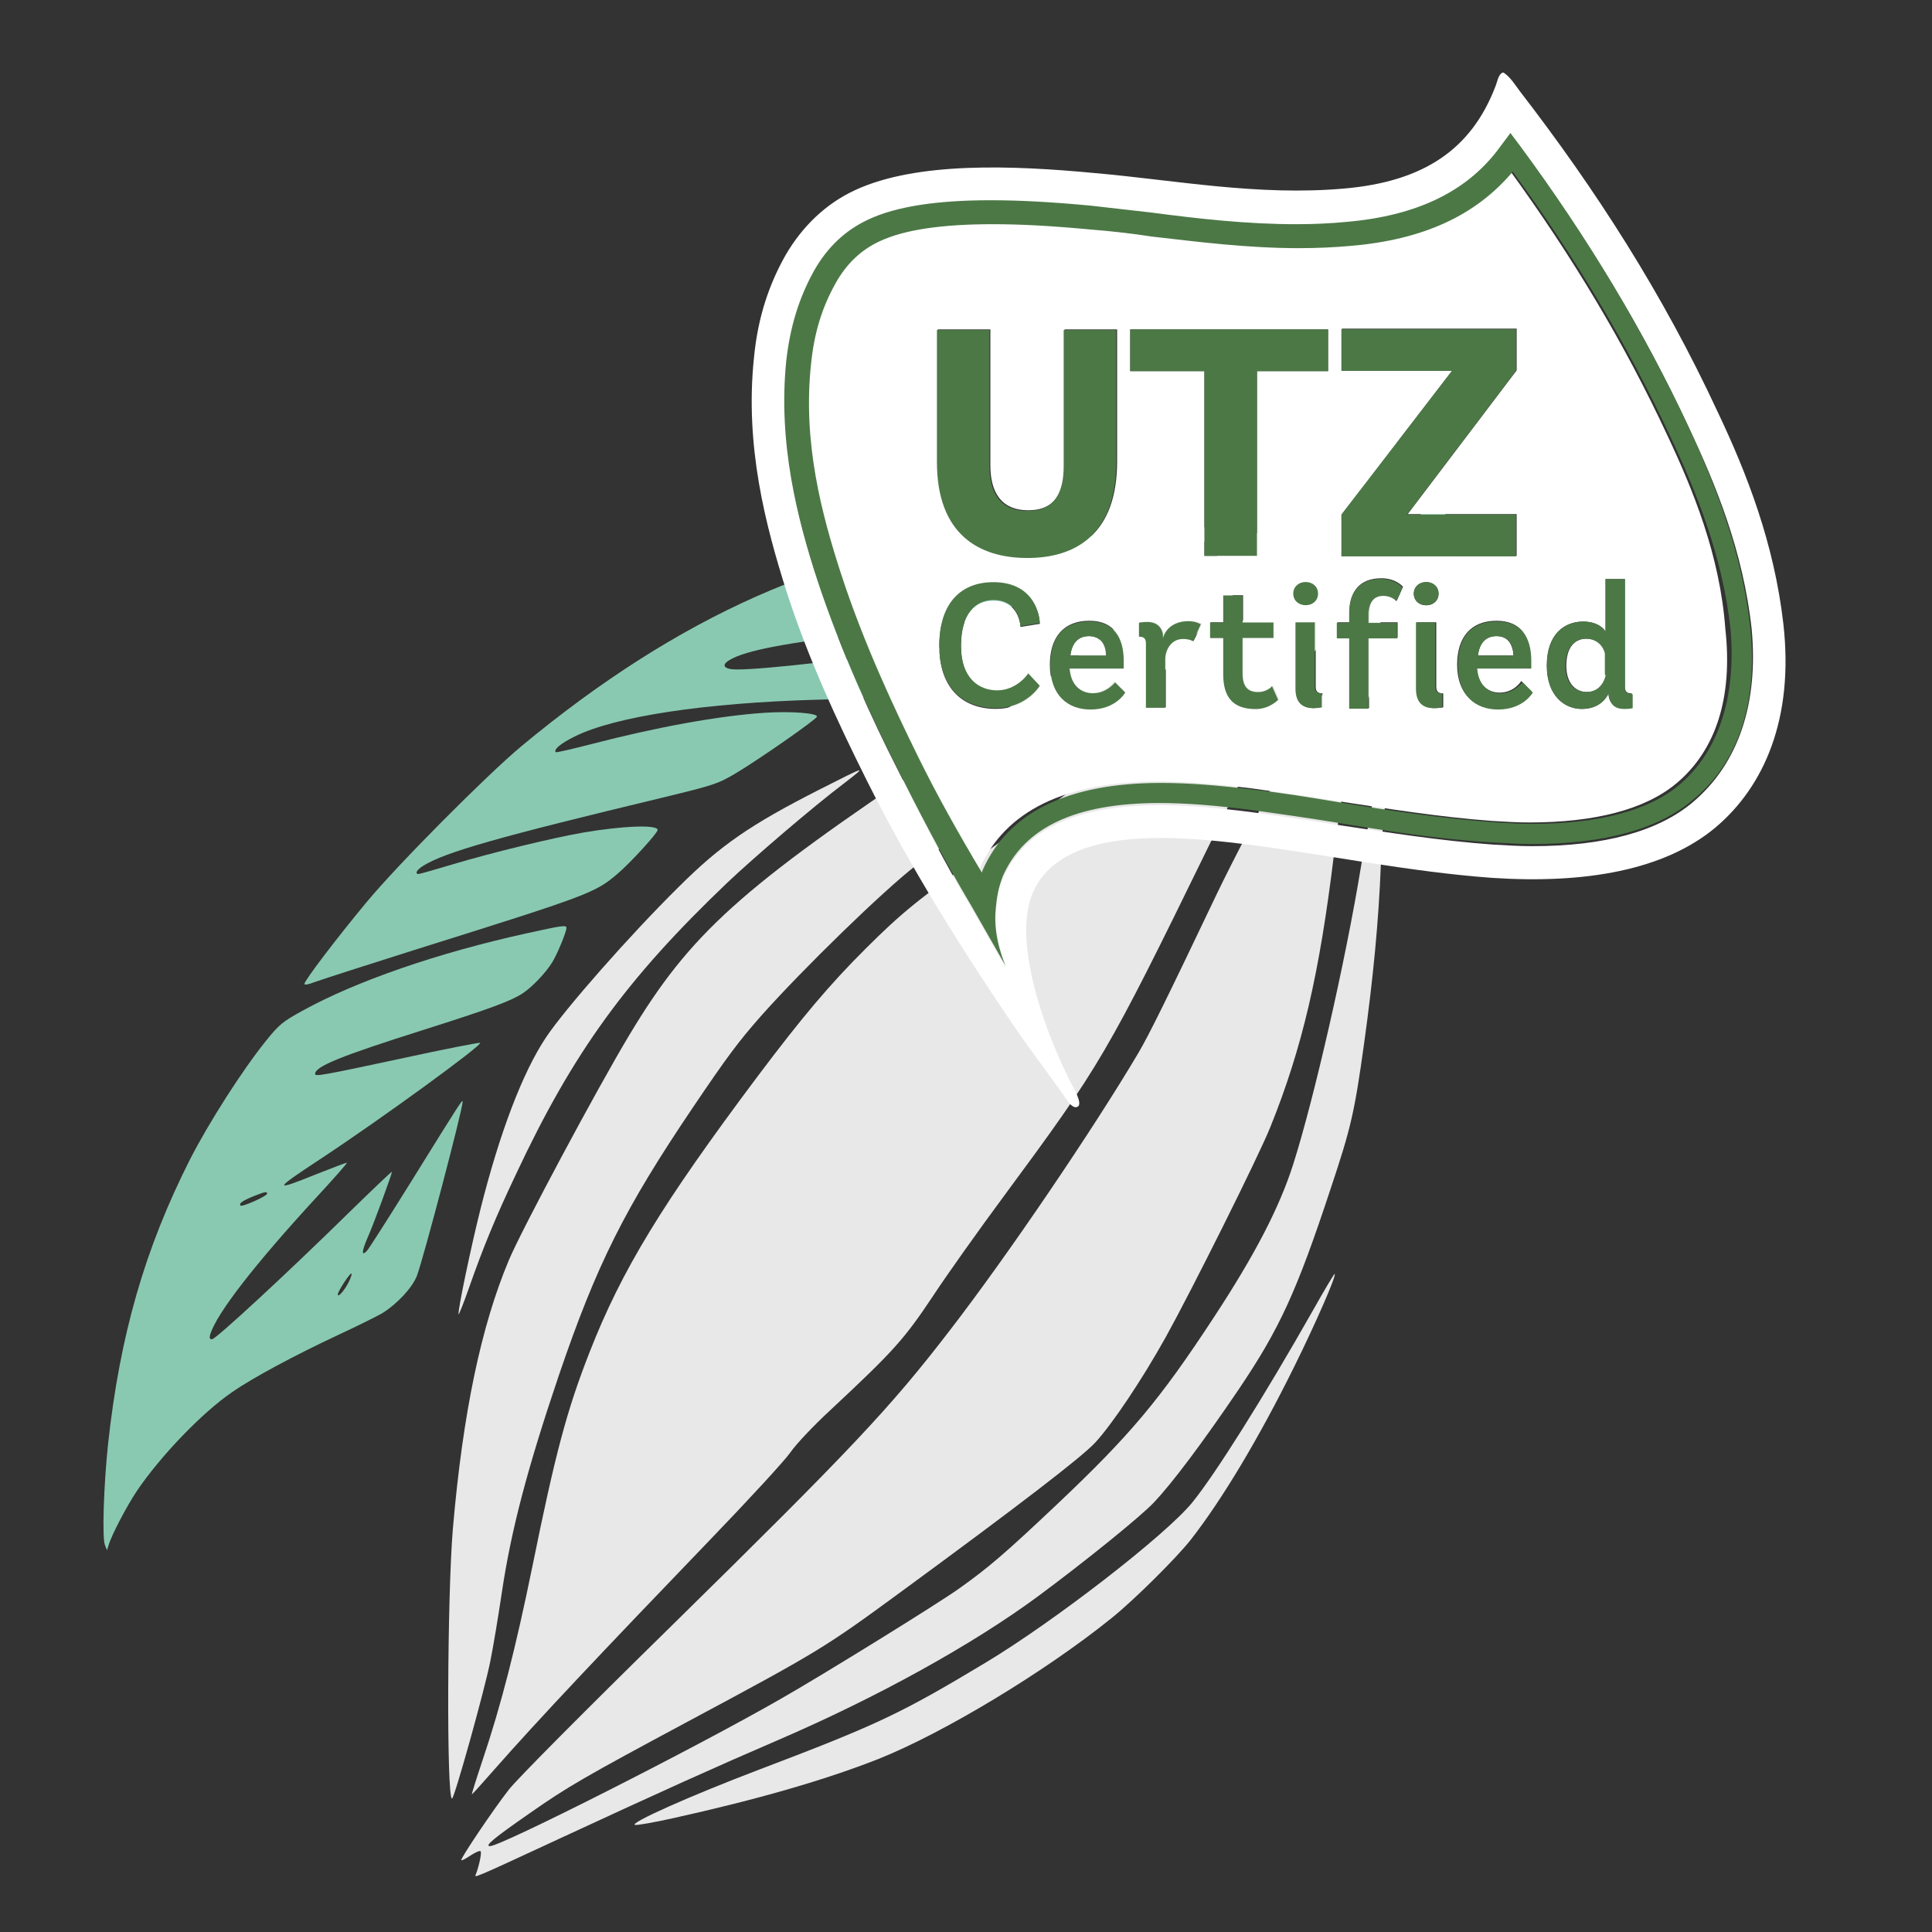 <?xml version="1.0" encoding="utf-8"?>
<!-- Generator: Adobe Illustrator 23.0.3, SVG Export Plug-In . SVG Version: 6.00 Build 0)  -->
<svg version="1.1" id="Calque_1" xmlns="http://www.w3.org/2000/svg" xmlns:xlink="http://www.w3.org/1999/xlink" x="0px" y="0px"
	 viewBox="0 0 250 250" style="enable-background:new 0 0 250 250;" xml:space="preserve">
<rect x="0" y="0" width="250" height="250" fill="#333333" stroke="none"/>
<style type="text/css">
	.st0{fill:#89C9B2;}
	.st1{fill:#E9E8E8;}
	.st2{fill:#FFFFFF;}
	.st3{fill:#4C7846;}
</style>
<g transform="translate(0,707) scale(0.1,-0.1)">
	<g>
		<path class="st0" d="M1773.7,6523.5l-14-9.4v-56.2c0-53,0.3-56.5,5.1-59.1c6.2-3.2,31.7-3.8,33.6-0.5c0.5,1.1,3.5,26.3,5.9,56.2
			c5.4,59.4,4.8,63.2-9.1,72.9l-7.8,5.6L1773.7,6523.5z"/>
		<path class="st0" d="M1840.4,6413c-1.6-5.6-4.8-22-7.5-36.6c-4-23.7-4-27.2-0.5-33.6c4.8-8.6,21-19.9,26.6-18.8
			c3.5,0.8,37.1,53.2,37.6,58.9c0.3,1.6-41.4,33.6-50,38.4C1844.4,6422.4,1842.3,6419.4,1840.4,6413z"/>
		<path class="st0" d="M1287.9,6377.2c-211-15.9-410.2-104.3-613-272.6c-44.9-37.4-160.2-153.2-201.4-203
			c-37.9-45.7-79.6-100.5-79.6-104.8c0-1.6,5.4-0.8,13.2,2.4c7.3,2.7,65.6,21.5,129.6,41.7c226.4,71,233.4,73.7,262.7,98.7
			c16.4,14,51.6,52.4,51.6,56.5c0,7-44.9,5.4-96.8-3.5c-39.8-7-116.4-25.5-168.6-41.1c-22.6-6.7-42.2-12.4-43.8-12.4
			c-5.6,0-2.4,5.6,6.2,10.8c28.5,17.5,95.2,36.6,311,88.4c64.3,15.6,69.9,17.5,91.4,30.1c29.8,17.5,105.4,70.2,106.7,74.2
			c1.6,4.6-34.4,7.3-67.2,5.1c-60.2-4-138.5-18.3-223.7-40.3c-25-6.5-46.2-11.3-47-10.8c-3.2,3.5,6.5,11.6,24.5,20.4
			c51.6,25.8,168.6,43.6,314.3,47.6c80.4,2.2,81.7,2.4,114.3,25.8c18.3,12.9,47,38.4,47,41.4c0,1.1-15.3-0.3-34.1-3
			c-123.4-17.2-224.8-27.7-240.1-24.5c-12.6,2.4-9.1,9.1,8.6,16.4c30.4,11.8,86.3,21,230.7,36.8c46.5,5.1,90.9,11,98.1,13.2
			c16.4,5.1,51.1,28.2,92.7,62.4c50.5,41.1,49.7,40.3,44.9,42.2C1412.7,6378,1318.6,6379.7,1287.9,6377.2z"/>
		<path class="st0" d="M682,5862.4c-115.3-25.3-221.5-62.1-290.6-100.3c-25.5-14-30.1-17.7-46.8-38.4
			c-30.4-37.6-74.2-105.9-98.9-154.3c-58.3-115.3-90.6-227.2-105.9-368.3c-5.6-53.2-7.8-121.2-4-130.4l2.7-6.7l1.9,6.2
			c3.8,13.2,23.1,50,36.3,69.9c30.4,45.2,84.7,101.9,123.7,128.5c26.6,18.6,81.5,47.9,136.6,73.7c25,11.6,50.8,24.5,57.3,28.2
			c19.9,12.4,39.3,33.3,45.2,48.7c8.9,23.9,59.1,215.1,59.1,224.8c0,4,0,4.3-67.2-104c-28.5-45.7-54-85.8-56.7-88.7
			c-7.3-7.5-6.7-0.5,1.3,18c7,15.3,31.2,81.5,31.2,84.4c0,1.1-25-22.9-55.9-53c-78.8-77.4-172.1-163.7-176.9-163.7
			c-3,0-3.8,1.6-2.4,6.2c8.3,27.2,57.5,90.6,137.4,177.4c22.9,24.7,40.6,44.9,39.5,44.9c-1.3,0-18.8-6.7-39.3-14.8
			c-56.7-22.9-56.2-20.7,4.3,19.1c79.3,52.2,212.4,149.2,207.3,150.8c-1.6,0.5-48.4-8.6-103.8-20.7
			c-100.3-21.5-109.7-23.1-109.7-19.6c0,9.7,32.3,22.9,141.1,57.3c84.7,26.9,111.6,36.8,127.2,46.8c12.4,8.1,30.1,26.6,38.7,40.6
			c6.5,10.5,18.3,39.3,18.3,44.4C732.8,5873.2,727.4,5872.4,682,5862.4z M345.6,5525.3c0-3-32.3-17.5-34.4-15.3
			c-2.4,2.7,2.4,6.2,16.9,12.1C343.5,5528.2,345.6,5528.5,345.6,5525.3z M450.8,5410.2c-5.4-10.5-13.7-19.9-13.7-15.1
			c0,3.8,16.1,28.5,17.7,26.9C455.6,5421.2,453.7,5415.9,450.8,5410.2z"/>
	</g>
	<g>
		<path class="st1" d="M1581,6396.3c-23.1-6.7-55.9-23.9-81.2-42.7c-24.5-18.3-62.4-53.8-51.9-48.7c7,3.5,161.8,93.6,163.7,95.4
			C1614.6,6403,1595.5,6400.6,1581,6396.3z"/>
		<path class="st1" d="M1613.2,6373.7c-41.7-22.6-132.3-86.3-244.6-172.6c-36.8-28.5-105.9-77.4-153.2-108.9
			c-257-171.5-322.1-229.9-401.1-361.6c-41.1-68.3-139.3-251.9-155.7-290.9c-36.3-86.3-59.7-198.7-72.6-348.1
			c-7.3-87.1-8.3-349-1.1-349c3,0,41.9,139.5,49.5,177.4c3.8,18.6,10.5,59.1,15.1,90.1c12.1,80.7,33.1,160.5,73.9,280.9
			c48.9,143.3,85,215.3,172.9,345.5c44.6,66.1,59.1,85.5,88.7,119.1c54.3,61,157.3,161.3,201.1,195.2c10.2,8.1,56.7,40.1,103.2,71.5
			s96.2,65.6,110.2,76.1c36.6,27.4,74.7,65.3,127.7,126.9c51.3,59.7,75,83.6,100,100.3c16.4,11.3,56.2,31.7,73.9,38.2l8.9,3.2
			l-11.6,5.1c-16.4,7-41.1,13.2-53.2,13.2C1638,6385.3,1627.7,6381.5,1613.2,6373.7z"/>
		<path class="st1" d="M1701.7,6345c-18-8.9-55.6-38.4-80.1-62.9c-9.1-9.1-29-34.7-43.8-57c-21.5-31.7-33.1-46-53.8-65.6
			c-47.3-44.6-153.5-126.6-260.2-200.3c-72-50-97.6-70.7-143.8-116.9c-46.2-46-82-88.4-139.8-165.3
			c-123.7-165.1-175.6-250.3-217.2-356.5c-29.6-75.5-44.4-131.2-74.2-278c-21.5-105.1-40.3-178.8-64.5-250.6
			c-8.1-24.2-14.2-43.8-13.7-43.8c0.5,0,13.4,14.2,28.5,31.5c57.3,65.1,138.2,150.8,279.9,298.1c50,51.9,96.8,102.7,104,113.2
			c7.5,10.8,29.8,34.4,51.9,54.8c81.5,76.1,94.9,91.1,131.7,146.2c18.5,28.2,60.2,86.8,92.7,130.7
			c124.7,168.8,133.3,183.6,261.8,446.5c80.9,165.3,91.4,185,129.8,242.5c37.9,56.5,46,70.2,52.7,90.3c7,20.7,5.9,35.2-3,44.6
			C1732.6,6355.2,1721.3,6354.9,1701.7,6345z"/>
		<path class="st1" d="M1749.3,6247.7c-15.9-34.4-51.1-102.2-82.8-158.6c-30.4-54.6-71.8-133.6-92.7-177.4
			c-65.1-136.6-86.8-180.4-100.5-203.8c-58.9-99.5-169.6-262.7-244.1-359.2c-77.2-100.5-127.2-153.5-358.6-380.9
			c-115.1-112.9-201.6-200-212.1-213.5c-20.2-25.8-63.2-89.8-61.6-91.4c0.5-0.8,6.2,2.2,12.1,6.2c6.2,4,11.8,6.5,12.9,5.4
			c1.6-1.6-1.6-17.7-5.9-29.3c-2.4-5.6-8.9-8.6,112.9,47.9c128.2,59.4,199.2,91.4,278,125.3c129,55.6,251.9,123.7,336.3,186
			c61.3,45.4,132.5,103,149.5,121c23.9,25,63.4,77.7,110,146.5c53.2,78.8,75.3,126.9,119.6,261.3c25.8,77.2,30.4,97.3,42.7,185.5
			c12.1,87.1,19.1,161,21.8,232.5c1.9,47.3,4,71.5,8.1,90.9c5.6,26.9,20.4,78.2,29.8,103.5c2.7,7.8,5.1,19.9,5.1,27.2
			c0,21.8-3.5,54.3-5.4,52.2c-9.9-10.8-44.1-160.2-63.2-275.8c-19.9-122.1-60.8-301.1-87.9-386.1c-17.7-55.4-49.2-116.4-102.7-197.9
			c-69.9-106.7-108.1-152.2-202.4-241.4c-67.7-64-89.3-82.5-127.2-109.4c-26.6-19.1-177.4-112.4-231.2-143
			c-110.5-63.4-361.3-190.3-375.8-190.3c-7.5,0,5.6,10.8,51.6,42.7c48.7,34.1,70.7,46.8,204.6,118.6
			c168.3,90.1,176.9,95.4,274.2,166.7c156.2,114.5,235.2,175.3,252.7,194.1c22.3,24.2,60.5,81.2,91.4,136.6
			c34.1,61.6,119.6,232.8,135.2,271.5c41.4,102.7,63.7,198.4,82.5,353.5c13.4,112.1,28.2,169.6,61,239.8l6.7,13.7l-7,43
			c-3.8,23.9-7.8,43.8-8.6,44.6C1777.5,6306.5,1764.3,6280.5,1749.3,6247.7z"/>
		<path class="st1" d="M1060.5,6048.4c-89.8-45.7-128-72-182.3-126.1c-63.4-62.6-146.8-157.5-171.5-194.4
			c-30.4-45.4-60.2-123.7-85.2-223.4c-12.4-49.7-28.5-126.6-28.2-135c0-2.4,6.5,13.7,14.2,35.8c17.7,50.5,34.1,90.3,60,144.9
			c74.2,158.3,143,253,273.7,377.7c35.2,33.3,111.3,98.4,150,127.7C1123.1,6080.2,1122.6,6079.9,1060.5,6048.4z"/>
		<path class="st1" d="M1699.3,5375c-63.7-112.4-126.9-212.9-156.5-249.2c-34.4-42.2-177.7-153.2-267-207
			c-110.5-66.4-140.1-80.4-293-138.5c-89.3-33.9-169.9-69.9-161-71.8c2.4-0.5,24.2,3.2,48.4,8.6c109.4,24.2,197.9,49.7,266.7,76.9
			c83.6,33.3,215.3,112.6,301.6,182.3c28.8,23.1,83.3,77.2,102.2,101.1c40.9,52.4,88.4,131.7,134.2,224.5
			c27.4,55.4,54.6,117.5,52.2,119.6C1726.4,5422,1714,5401.1,1699.3,5375z"/>
	</g>
</g>
<g id="Feves-cacao-dessin">
</g>
<g>
	<g id="g3088">
		<g>
			<g>
				<g id="g3094" transform="translate(501.408,511.912)">
					<path id="path3096" class="st2" d="M-360.5-429.6c-1.3,0-2.2,0.8-2.4,2.5h4.6C-358.3-428.5-359-429.6-360.5-429.6"/>
				</g>
				<g id="g3098" transform="translate(530.449,511.912)">
					<path id="path3100" class="st2" d="M-336.8-429.6c-1.3,0-2.2,0.8-2.4,2.5h4.6C-334.7-428.5-335.3-429.6-336.8-429.6"/>
				</g>
				<g id="g3102" transform="translate(536.879,511.748)">
					<path id="path3104" class="st2" d="M-331.6-429.1c-1.5,0-2.6,1.1-2.6,3.5c0,2.4,1.3,3.4,2.7,3.4c2.1,0,2.5-2.1,2.5-2.2v-2.8
						C-329.1-427.5-329.7-429.1-331.6-429.1"/>
				</g>
			</g>
			<g id="g3106" transform="translate(544.463,500.094)">
				<path id="path3108" class="st2" d="M-325.4-396.3c-4.5,3.8-11.5,5.7-20.8,5.7c-1.6,0-3.3-0.1-5-0.2c-7-0.5-13.8-1.6-20.5-2.6
					c-3.6-0.6-7.2-1.1-10.8-1.6c-4.7-0.6-8.5-0.9-11.9-0.9c-10.8,0-17.5,3.1-20.3,9.5c-0.4,0.9-0.7,1.7-0.9,4.2
					c-0.4,3.9,1.3,7.4,1.3,7.4l-4.4-7.7c-3.8-6.4-6.9-12.6-9.8-18.4c-2.9-5.7-7-14.5-10.1-23.9c-2.6-8-5.1-17.7-4-28.4
					c0.4-4.4,1.6-8.1,3.6-11.6c1.7-3,4.1-5.3,7-6.6c3.6-1.6,8.9-2.5,15.8-2.5c3.7,0,7.7,0.2,13,0.7c2.6,0.2,5.2,0.5,7.9,0.9
					c6.1,0.7,12.3,1.5,18.7,1.5c2.3,0,4.4-0.1,6.5-0.3c9.2-0.8,15.7-4.1,20-9.9l1.2-1.6l1.2,1.6c8.8,11.9,16,23.8,21.8,36.3
					c3.4,7.2,7,15.9,8.1,26C-316.9-409.1-319.5-401.3-325.4-396.3 M-313.7-419.4c-1.2-10.4-4.7-19.4-8.5-27.4
					c-7.1-15.3-15.8-28.8-25.6-41.5c-0.6-0.8-1.2-1.8-2.1-2.4h-0.1c-0.6,0.2-0.7,1.2-1,1.9c-3.1,8-9.2,12.2-19.5,13.1
					c-11.2,1-22-1.1-32.3-2c-10.6-1-23-1.5-31,2.2c-3.9,1.8-6.9,4.8-9,8.4c-2.1,3.7-3.6,8-4.1,13.3c-1.2,11.4,1.5,21.7,4.2,30.2
					c2.8,8.7,6.6,16.9,10.4,24.5c5.7,11.4,12.5,22.2,19.6,32.6c1.6,2.3,3.7,5.1,5.5,7.6c0.4,0.5,1.4,2.5,2.2,2
					c0.7-0.4-0.7-2.7-0.9-3.1c-1.5-3-2.9-6.3-3.9-9.5c-1.3-4.1-2.9-10.8-1-15.1c3.6-8.3,17-7.6,27.9-6.2c10.2,1.3,20.6,3.5,31.5,4.3
					c12.1,0.8,22.3-1,28.9-6.5C-316.2-398.3-312.3-407.1-313.7-419.4"/>
			</g>
			<g id="g3110" transform="translate(540.152,506.827)">
				<path id="path3112" class="st2" d="M-328.9-415.3c0,0-0.4,0.1-1.1,0.1c-1.1,0-1.8-0.5-2-1.6v-0.3c-0.2,0.4-1,2-3.5,2
					c-2.2,0-4.5-1.7-4.5-5.6c0-4.1,2.3-5.7,4.7-5.7c2.2,0,2.9,1.3,2.9,1.3v-6.8h2.5v13.9c0,0.6,0.2,0.9,0.9,0.9V-415.3z
					 M-346.4-415.1c-2.8,0-5.2-1.8-5.2-5.7c0-3.6,1.8-5.7,5.1-5.7c3.2,0,4.4,2.1,4.4,5.1v1h-7c0.2,2.5,1.8,3.2,3,3.2
					c1.9,0,2.8-1.5,2.8-1.5l1.3,1.3C-341.9-417.3-343.1-415.1-346.4-415.1 M-353.4-415.3c0,0-0.4,0.1-1.1,0.1
					c-1.5,0-2.3-0.8-2.3-2.5v-8.6h2.5v8.3c0,0.6,0.2,0.9,0.9,0.9C-353.4-417.1-353.4-415.3-353.4-415.3z M-355.6-431.5
					c0.9,0,1.6,0.6,1.6,1.5c0,0.9-0.7,1.5-1.6,1.5c-0.9,0-1.6-0.6-1.6-1.5C-357.2-430.9-356.5-431.5-355.6-431.5 M-359.3-426.3v2
					h-3.7v9.1h-2.5v-9.1h-1.6v-2h1.6v-1.4c0-2.6,1.3-4.3,4.1-4.3c1.9,0,2.8,1.1,2.8,1.1l-0.8,1.8c0,0-0.5-0.7-1.7-0.7
					c-1.2,0-1.8,0.8-1.8,2.2v1.3H-359.3z M-368.3-458.8h-9.2v23.9h-6.8v-23.9h-9.6v-5.4h25.6V-458.8z M-372.8-430
					c0-0.9,0.7-1.5,1.6-1.5c0.9,0,1.6,0.6,1.6,1.5c0,0.9-0.7,1.5-1.6,1.5C-372.1-428.5-372.8-429.1-372.8-430 M-369-415.3
					c0,0-0.4,0.1-1.1,0.1c-1.5,0-2.3-0.8-2.3-2.5v-8.6h2.5v8.3c0,0.6,0.2,0.9,0.9,0.9V-415.3z M-377.6-415.1c-3,0-4.2-1.6-4.2-4.5
					v-4.7h-1.7v-2h1.7v-3.5h2.5v3.5h4v2h-4v4.6c0,1.6,0.6,2.4,2,2.4c1.2,0,1.9-0.8,1.9-0.8l0.8,1.8
					C-374.7-416.3-375.8-415.1-377.6-415.1 M-385.7-423.9c0,0-0.4-0.3-1.3-0.3c-1.6,0-2.3,1.5-2.3,2.6v6.3h-2.5v-8.3
					c0-0.6-0.2-0.9-0.9-0.9v-1.8c0,0,0.4-0.1,1.1-0.1c1.1,0,1.8,0.5,2,1.6v0.5c0.3-1.1,1.3-2.2,3.4-2.2c1.1,0,1.6,0.4,1.6,0.4
					L-385.7-423.9z M-399.1-415.1c-2.8,0-5.2-1.8-5.2-5.7c0-3.6,1.8-5.7,5.1-5.7c3.2,0,4.4,2.1,4.4,5.1v1h-7c0.2,2.5,1.8,3.2,3,3.2
					c1.9,0,2.8-1.5,2.8-1.5l1.3,1.3C-394.6-417.3-395.8-415.1-399.1-415.1 M-411.3-415.1c-4.2,0-7.3-2.6-7.3-8.1
					c0-5.5,2.8-8.2,7-8.2c5.6,0,6,4.7,6,5.3l-2.5,0.4c0,0-0.1-3.4-3.5-3.4c-2.4,0-4.2,1.7-4.2,5.9c0,4.2,2.3,5.8,4.7,5.8
					c2.5,0,4-2.2,4-2.2l1.5,1.6C-405.6-418-407.3-415.1-411.3-415.1 M-418.8-464.2h6.8v17.6c0,3.2,1.2,5.8,4.9,5.8
					c3.7,0,4.7-2.6,4.7-5.8v-17.6h6.8v17.1c0,9.3-5.2,12.4-11.5,12.4c-6.3,0-11.7-3.1-11.7-12.4C-418.8-447-418.8-464.2-418.8-464.2
					z M-366.5-440.3l14.3-18.6h-14.3v-5.4h22.6v5.4l-14.1,18.6h14.1v5.4h-22.6C-366.5-434.9-366.5-440.3-366.5-440.3z M-324.4-450.5
					c-5.5-11.8-12.2-23-20.4-34.3c-4.7,5.6-11.6,8.7-20.9,9.6c-2.2,0.2-4.4,0.3-6.8,0.3c-6.6,0-12.9-0.7-19-1.5
					c-2.7-0.3-5.3-0.6-7.8-0.9c-5.3-0.5-9.2-0.7-12.8-0.7c-6.5,0-11.4,0.7-14.6,2.2c-2.4,1.1-4.3,2.9-5.7,5.4
					c-1.8,3.2-2.8,6.6-3.2,10.5c-1,10.2,1.4,19.5,3.9,27.2c3,9.2,7.1,17.8,9.9,23.5c2.5,4.9,5.2,9.9,8.3,15.1c0-0.1,0.1-0.2,0.1-0.3
					c3.3-7.5,11.1-11.3,23.1-11.3c3.5,0,7.4,0.3,12.2,0.9c3.6,0.5,7.2,1,10.8,1.6c6.6,1,13.4,2.1,20.2,2.6c1.6,0.1,3.3,0.2,4.8,0.2
					c8.6,0,15-1.7,19-5c5.2-4.3,7.4-11.2,6.4-20.1C-317.6-435-321.1-443.5-324.4-450.5"/>
			</g>
		</g>
		<g>
			<g id="g3114" transform="translate(543.449,501.311)">
				<path id="path3116" class="st3" d="M-326.2-399.7c-4,3.3-10.4,5-19,5c-1.6,0-3.2-0.1-4.8-0.2c-6.8-0.5-13.6-1.5-20.2-2.6
					c-3.6-0.6-7.2-1.2-10.8-1.6c-4.8-0.6-8.7-0.9-12.2-0.9c-12.1,0-19.8,3.8-23.1,11.3c0,0.1-0.1,0.2-0.1,0.3
					c-3.1-5.2-5.9-10.2-8.3-15.1c-2.8-5.7-6.9-14.3-9.9-23.5c-2.5-7.7-5-17-3.9-27.2c0.4-4,1.4-7.3,3.2-10.5
					c1.4-2.5,3.3-4.3,5.7-5.4c3.2-1.5,8.1-2.2,14.6-2.2c3.6,0,7.5,0.2,12.8,0.7c2.6,0.2,5.2,0.5,7.8,0.9c6.1,0.7,12.4,1.5,19,1.5
					c2.4,0,4.6-0.1,6.8-0.3c9.3-0.8,16.1-3.9,20.9-9.6c8.2,11.2,14.9,22.5,20.4,34.3c3.3,7,6.8,15.5,7.8,25.1
					C-318.8-411-321.1-404-326.2-399.7 M-325-446.2c-5.9-12.5-13-24.4-21.8-36.3l-1.2-1.6l-1.2,1.6c-4.2,5.9-10.8,9.1-20,9.9
					c-2.1,0.2-4.2,0.3-6.5,0.3c-6.4,0-12.6-0.7-18.7-1.5c-2.7-0.3-5.3-0.6-7.9-0.9c-5.3-0.5-9.4-0.7-13-0.7
					c-6.9,0-12.2,0.8-15.8,2.5c-3,1.4-5.3,3.6-7,6.6c-2,3.6-3.1,7.3-3.6,11.6c-1.1,10.7,1.4,20.4,4,28.4c3.1,9.4,7.2,18.1,10.1,23.9
					c2.9,5.8,6.1,12,9.9,18.4l4.4,7.7c0,0-1.7-3.6-1.3-7.4c0.2-2.4,0.6-3.3,0.9-4.2c2.8-6.4,9.5-9.5,20.3-9.5
					c3.4,0,7.2,0.3,11.9,0.9c3.6,0.5,7.1,1,10.8,1.6c6.6,1.1,13.5,2.2,20.5,2.6c1.7,0.1,3.4,0.2,5,0.2c9.3,0,16.3-1.9,20.8-5.7
					c6-4.9,8.5-12.8,7.4-22.6C-318.1-430.2-321.7-439-325-446.2"/>
			</g>
			<g id="g3118" transform="translate(497.039,517.504)">
				<path id="path3120" class="st3" d="M-364.1-445.3c6.3,0,11.5-3.1,11.5-12.4v-17.1h-6.8v17.6c0,3.2-1,5.8-4.7,5.8
					c-3.7,0-4.9-2.6-4.9-5.8v-17.6h-6.8l0,17.1C-375.8-448.4-370.4-445.3-364.1-445.3"/>
			</g>
			<g id="g3122" transform="translate(504.349,530.823)">
				<path id="path3124" class="st3" d="M-358.1-482.8h9.6v23.9h6.8v-23.9h9.2v-5.4h-25.6V-482.8z"/>
			</g>
			<g id="g3126" transform="translate(531.871,520.593)">
				<path id="path3128" class="st3" d="M-335.7-454h-14.1l14.1-18.6v-5.4h-22.6v5.4h14.3l-14.3,18.6v5.4h22.6V-454z"/>
			</g>
			<g id="g3130" transform="translate(494.843,508.031)">
				<path id="path3132" class="st3" d="M-365.8-418.7c-2.4,0-4.7-1.6-4.7-5.8c0-4.1,1.9-5.9,4.2-5.9c3.4,0,3.5,3.4,3.5,3.4l2.5-0.4
					c0-0.7-0.5-5.3-6-5.3c-4.2,0-7,2.7-7,8.2c0,5.5,3.1,8.1,7.3,8.1c4,0,5.7-2.9,5.7-2.9l-1.5-1.6
					C-361.8-420.8-363.3-418.7-365.8-418.7"/>
			</g>
			<g id="g3134" transform="translate(501.408,511.912)">
				<path id="path3136" class="st3" d="M-360.5-429.6c1.5,0,2.2,1.1,2.2,2.5h-4.6C-362.7-428.8-361.8-429.6-360.5-429.6 M-360-422.2
					c-1.2,0-2.8-0.7-3-3.2h7v-1c0-2.9-1.2-5.1-4.4-5.1c-3.4,0-5.1,2-5.1,5.7c0,3.9,2.3,5.7,5.2,5.7c3.3,0,4.5-2.2,4.5-2.2l-1.3-1.3
					C-357.1-423.7-358.1-422.2-360-422.2"/>
			</g>
			<g id="g3138" transform="translate(506.681,511.785)">
				<path id="path3140" class="st3" d="M-356.2-429.2v-0.5c-0.2-1.1-1-1.6-2-1.6c-0.7,0-1.1,0.1-1.1,0.1v1.8c0.7,0,0.9,0.3,0.9,0.9
					v8.3h2.5v-6.3c0-1.1,0.7-2.6,2.3-2.6c0.9,0,1.3,0.3,1.3,0.3l1-2.2c0,0-0.6-0.4-1.6-0.4C-354.9-431.4-355.9-430.3-356.2-429.2"/>
			</g>
			<g id="g3142" transform="translate(513.484,507.954)">
				<path id="path3144" class="st3" d="M-350.7-418.4c-1.4,0-2-0.8-2-2.4v-4.6h4v-2h-4v-3.5h-2.5v3.5h-1.7v2h1.7v4.7
					c0,2.9,1.2,4.5,4.2,4.5c1.8,0,2.9-1.2,2.9-1.2l-0.8-1.8C-348.8-419.2-349.5-418.4-350.7-418.4"/>
			</g>
			<g id="g3146" transform="translate(517.533,508.335)">
				<path id="path3148" class="st3" d="M-347.4-419.5v-8.3h-2.5v8.6c0,1.8,0.9,2.5,2.3,2.5c0.7,0,1.1-0.1,1.1-0.1v-1.8
					C-347.1-418.6-347.4-418.9-347.4-419.5"/>
			</g>
			<g id="g3150" transform="translate(516.851,514.112)">
				<path id="path3152" class="st3" d="M-347.9-435.8c0.9,0,1.6-0.6,1.6-1.5c0-0.9-0.7-1.5-1.6-1.5c-0.9,0-1.6,0.6-1.6,1.5
					C-349.5-436.4-348.8-435.8-347.9-435.8"/>
			</g>
			<g id="g3154" transform="translate(522.382,514.809)">
				<path id="path3156" class="st3" d="M-343.4-437.7c1.2,0,1.7,0.7,1.7,0.7l0.8-1.8c0,0-0.9-1.1-2.8-1.1c-2.8,0-4.1,1.8-4.1,4.3
					v1.4h-1.6v2h1.6v9.1h2.5v-9.1h3.7v-2h-3.7v-1.3C-345.2-436.9-344.6-437.7-343.4-437.7"/>
			</g>
			<g id="g3158" transform="translate(525.441,514.112)">
				<path id="path3160" class="st3" d="M-340.9-435.8c0.9,0,1.6-0.6,1.6-1.5c0-0.9-0.7-1.5-1.6-1.5c-0.9,0-1.6,0.6-1.6,1.5
					C-342.5-436.4-341.8-435.8-340.9-435.8"/>
			</g>
			<g id="g3162" transform="translate(526.125,508.335)">
				<path id="path3164" class="st3" d="M-340.4-419.5v-8.3h-2.5v8.6c0,1.8,0.9,2.5,2.3,2.5c0.7,0,1.1-0.1,1.1-0.1v-1.8
					C-340.1-418.6-340.4-418.9-340.4-419.5"/>
			</g>
			<g id="g3166" transform="translate(530.449,511.912)">
				<path id="path3168" class="st3" d="M-336.8-429.6c1.5,0,2.2,1.1,2.2,2.5h-4.6C-339-428.8-338.1-429.6-336.8-429.6 M-336.3-422.2
					c-1.2,0-2.8-0.7-3-3.2h7v-1c0-2.9-1.2-5.1-4.4-5.1c-3.4,0-5.1,2-5.1,5.7c0,3.9,2.3,5.7,5.2,5.7c3.3,0,4.5-2.2,4.5-2.2l-1.3-1.3
					C-333.5-423.7-334.4-422.2-336.3-422.2"/>
			</g>
			<g id="g3170" transform="translate(538.269,509.143)">
				<path id="path3172" class="st3" d="M-330.5-421.8c0,0.1-0.4,2.2-2.5,2.2c-1.4,0-2.7-1-2.7-3.4c0-2.3,1.2-3.5,2.6-3.5
					c1.9,0,2.5,1.6,2.5,2V-421.8z M-328-420.3v-13.9h-2.5v6.8c0,0-0.6-1.3-2.9-1.3c-2.4,0-4.7,1.6-4.7,5.7c0,3.9,2.3,5.6,4.5,5.6
					c2.5,0,3.2-1.6,3.5-2v0.3c0.2,1.2,0.9,1.7,2,1.7c0.7,0,1.1-0.1,1.1-0.1v-1.8C-327.8-419.4-328-419.7-328-420.3"/>
			</g>
		</g>
	</g>
</g>
</svg>
